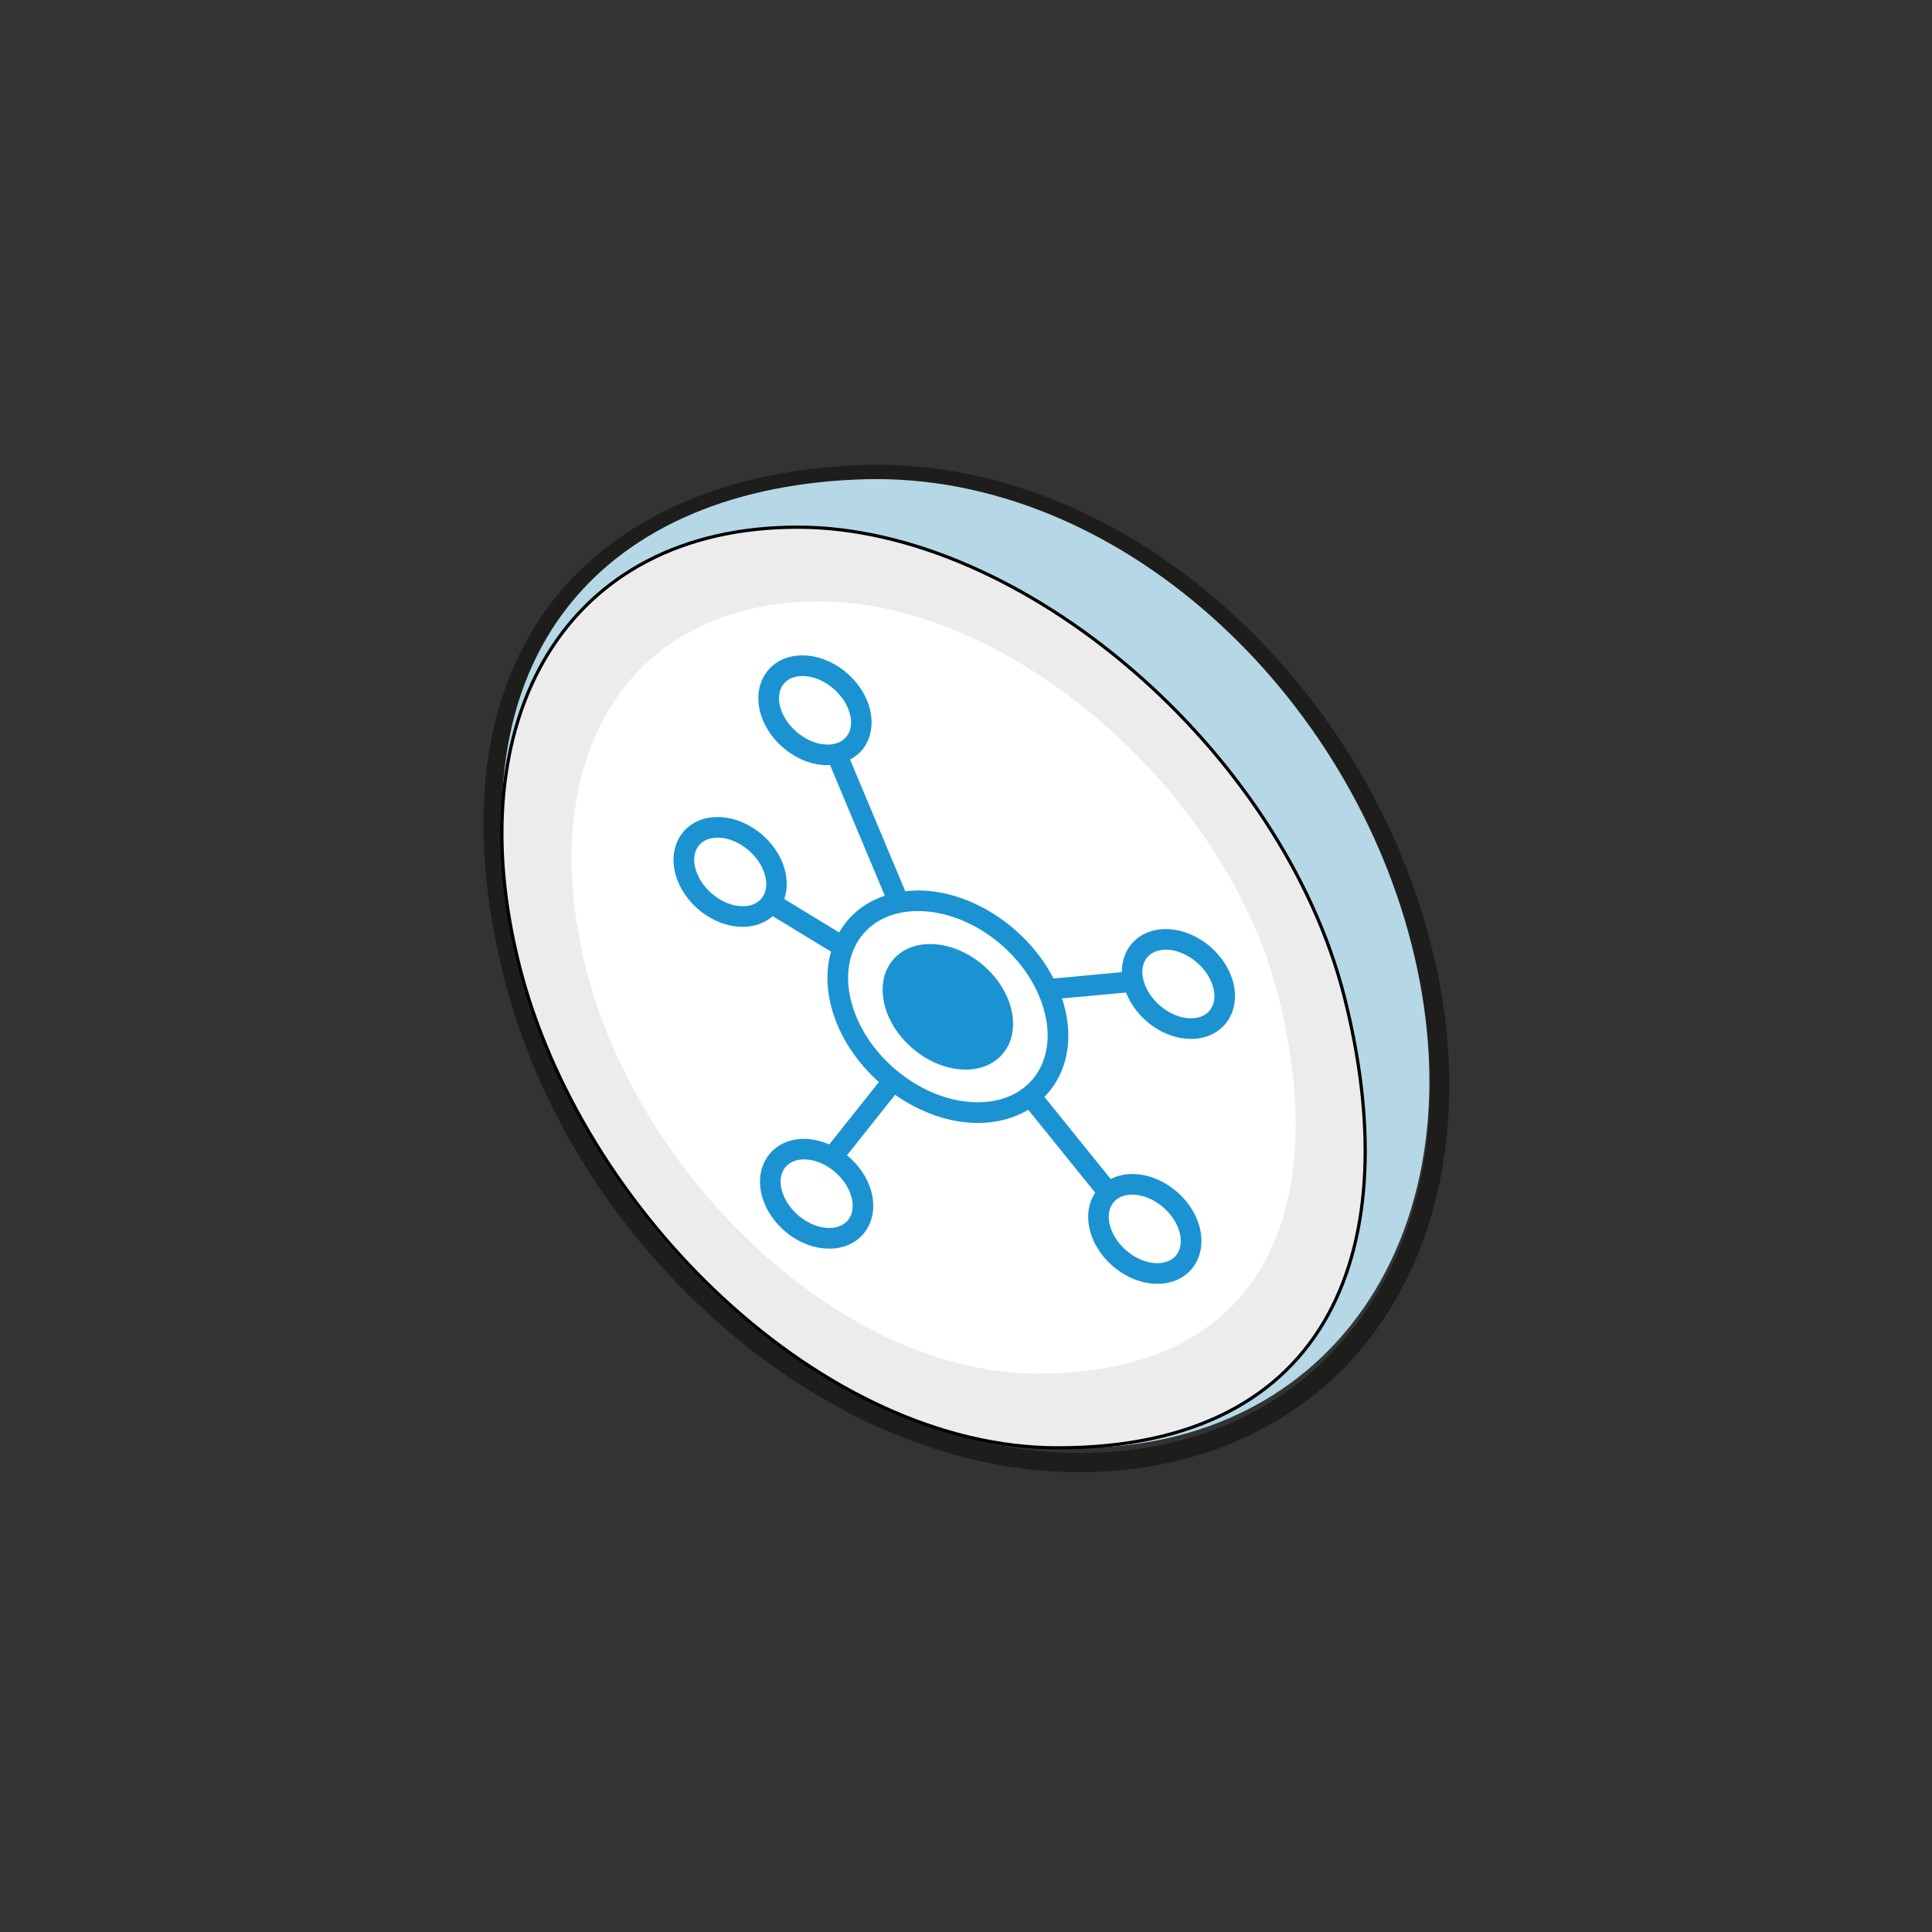 <?xml version="1.0" encoding="UTF-8"?>
<svg id="Layer_1" data-name="Layer 1" xmlns="http://www.w3.org/2000/svg" viewBox="0 0 300 300">
  <rect x="0" y="0" width="300" height="300" fill="#333333" stroke="none"/>
  <defs>
    <style>
      .cls-1 {
        fill: #fff;
      }

      .cls-2 {
        fill: #b6d7e5;
      }

      .cls-3 {
        fill: #1b93d2;
      }

      .cls-4 {
        fill: #1d1d1b;
      }

      .cls-5 {
        fill: #edecec;
        stroke: #000;
        stroke-width: .5px;
      }
    </style>
  </defs>
  <path class="cls-4" d="M136.2,75.18c38.59,0,74.17,33.87,83.56,74.12,9.54,40.89-11.08,75.2-50.37,76.29-.59,.02-1.18,.02-1.78,.02-38.68,0-76.61-34.83-86.55-74.96-12.2-49.24,14.02-74.36,53.31-75.45,.61-.02,1.22-.03,1.83-.03m0-3c-.64,0-1.27,0-1.91,.03-21.36,.59-38.68,8.23-48.78,21.51-10.68,14.04-13.23,33.98-7.36,57.66,5.02,20.28,16.9,39.48,33.43,54.06,16.95,14.95,36.85,23.18,56.03,23.18,.62,0,1.24,0,1.86-.03,17.94-.5,33.3-7.88,43.26-20.8,11.59-15.03,15.22-36.6,9.95-59.18-4.76-20.39-16.03-39.46-31.74-53.69-16.18-14.67-35.62-22.74-54.74-22.74h0Z"/>
  <g>
    <g>
      <path class="cls-2" d="M80.94,149.86c10.1,40.75,49.04,76.03,88.33,74.94,39.29-1.09,59.91-35.41,50.37-76.29-9.54-40.89-46.1-75.18-85.39-74.09-39.29,1.09-65.51,26.2-53.31,75.45Z"/>
      <path class="cls-5" d="M80.64,149.95c9.7,38.29,47.16,74.87,83.58,74.87,42.92,0,54.23-31.73,44.53-70.03-9.7-38.29-50.02-72.93-84.87-72.93-36.14,0-52.94,29.8-43.24,68.09Z"/>
      <path class="cls-1" d="M91.02,150.5c8.13,32.12,39.55,62.79,70.1,62.79,36,0,45.48-26.61,37.35-58.73-8.13-32.12-41.95-61.17-71.18-61.17-30.31,0-44.4,24.99-36.27,57.11Z"/>
    </g>
    <g>
      <ellipse class="cls-3" cx="147.18" cy="156.32" rx="8.47" ry="11.22" transform="translate(-67.35 164.9) rotate(-49.01)"/>
      <path class="cls-3" d="M191.44,152.36c-1.28-4.53-5.85-8.09-10.42-8.09-2.31,0-4.27,.91-5.53,2.57-.87,1.15-1.3,2.58-1.3,4.12l-10.6,.98c-4.01-7.82-12.68-13.67-21.06-13.67-.67,0-1.32,.05-1.96,.12l-8.57-20.44c.78-.43,1.48-.98,2.03-1.7,1.29-1.7,1.64-4.03,.98-6.39-1.28-4.53-5.85-8.09-10.42-8.09-2.31,0-4.28,.91-5.53,2.57-1.29,1.7-1.64,4.03-.98,6.39,1.28,4.53,5.85,8.09,10.42,8.09,.13,0,.25-.03,.38-.04l8.51,20.3c-2.53,.85-4.67,2.34-6.24,4.42-.31,.41-.59,.85-.85,1.29l-8.52-5.19c.48-1.4,.52-3.01,.06-4.64-1.28-4.53-5.85-8.09-10.42-8.09-2.31,0-4.28,.91-5.53,2.57-1.29,1.7-1.64,4.03-.98,6.39,1.28,4.53,5.85,8.09,10.42,8.09,1.84,0,3.44-.6,4.65-1.66l9.06,5.51c-.78,2.72-.75,5.79,.15,8.98,1.21,4.28,3.86,8.21,7.28,11.27l-7.71,9.69c-1.25-.54-2.58-.87-3.91-.87-2.31,0-4.28,.91-5.53,2.57-1.29,1.7-1.64,4.03-.98,6.39,1.28,4.53,5.85,8.09,10.42,8.09,2.31,0,4.28-.91,5.53-2.57,1.29-1.7,1.64-4.03,.98-6.39-.61-2.17-1.99-4.1-3.75-5.54l7.47-9.39c3.87,2.71,8.39,4.37,12.83,4.37,2.96,0,5.62-.71,7.84-2.05l10.4,12.88c-1.1,1.67-1.39,3.85-.76,6.06,1.28,4.53,5.85,8.09,10.42,8.09,2.31,0,4.27-.91,5.53-2.57,1.29-1.7,1.64-4.03,.98-6.39-1.28-4.53-5.85-8.09-10.42-8.09-1.24,0-2.36,.28-3.34,.78l-10.29-12.75c.37-.38,.71-.77,1.03-1.2,2.68-3.54,3.38-8.25,1.96-13.25-.08-.28-.19-.56-.28-.84l9.96-.92c1.59,4.1,5.82,7.2,10.08,7.2,2.31,0,4.28-.91,5.53-2.57,1.29-1.7,1.64-4.03,.98-6.39Zm-70.26-42.5c-.4-1.41-.24-2.68,.45-3.59,.63-.84,1.69-1.3,2.98-1.3,3.1,0,6.45,2.64,7.33,5.76,.4,1.41,.24,2.68-.45,3.59-.63,.84-1.69,1.3-2.98,1.3-3.1,0-6.45-2.64-7.33-5.76Zm-5.84,30.86c-3.1,0-6.45-2.64-7.33-5.76-.4-1.41-.24-2.68,.45-3.59,.63-.84,1.69-1.3,2.98-1.3,3.1,0,6.45,2.64,7.33,5.76,.4,1.41,.24,2.68-.45,3.59-.63,.84-1.69,1.3-2.98,1.3Zm16.4,48.66c-.63,.84-1.69,1.3-2.98,1.3-3.1,0-6.45-2.64-7.33-5.76-.4-1.41-.24-2.68,.45-3.59,.63-.84,1.69-1.3,2.98-1.3,3.1,0,6.45,2.64,7.33,5.76,.4,1.41,.24,2.68-.45,3.59Zm44.07-3.88c3.1,0,6.45,2.64,7.33,5.76,.4,1.41,.24,2.68-.45,3.59-.63,.84-1.69,1.3-2.98,1.3-3.1,0-6.45-2.64-7.33-5.76-.4-1.41-.24-2.68,.45-3.59,.63-.84,1.69-1.3,2.98-1.3Zm-15.15-18.3c-1.93,2.55-5.07,3.96-8.83,3.96-8.4,0-17.17-6.85-19.55-15.28-1.13-4.02-.62-7.73,1.43-10.45,1.93-2.55,5.07-3.96,8.83-3.96,8.4,0,17.17,6.85,19.55,15.28,1.13,4.02,.62,7.73-1.43,10.45Zm27.25-10.38c-.63,.84-1.69,1.3-2.98,1.3-3.1,0-6.45-2.64-7.33-5.76-.4-1.41-.24-2.68,.45-3.59,.63-.84,1.69-1.3,2.98-1.3,3.1,0,6.45,2.64,7.33,5.76,.4,1.41,.24,2.68-.45,3.59Z"/>
    </g>
  </g>
</svg>